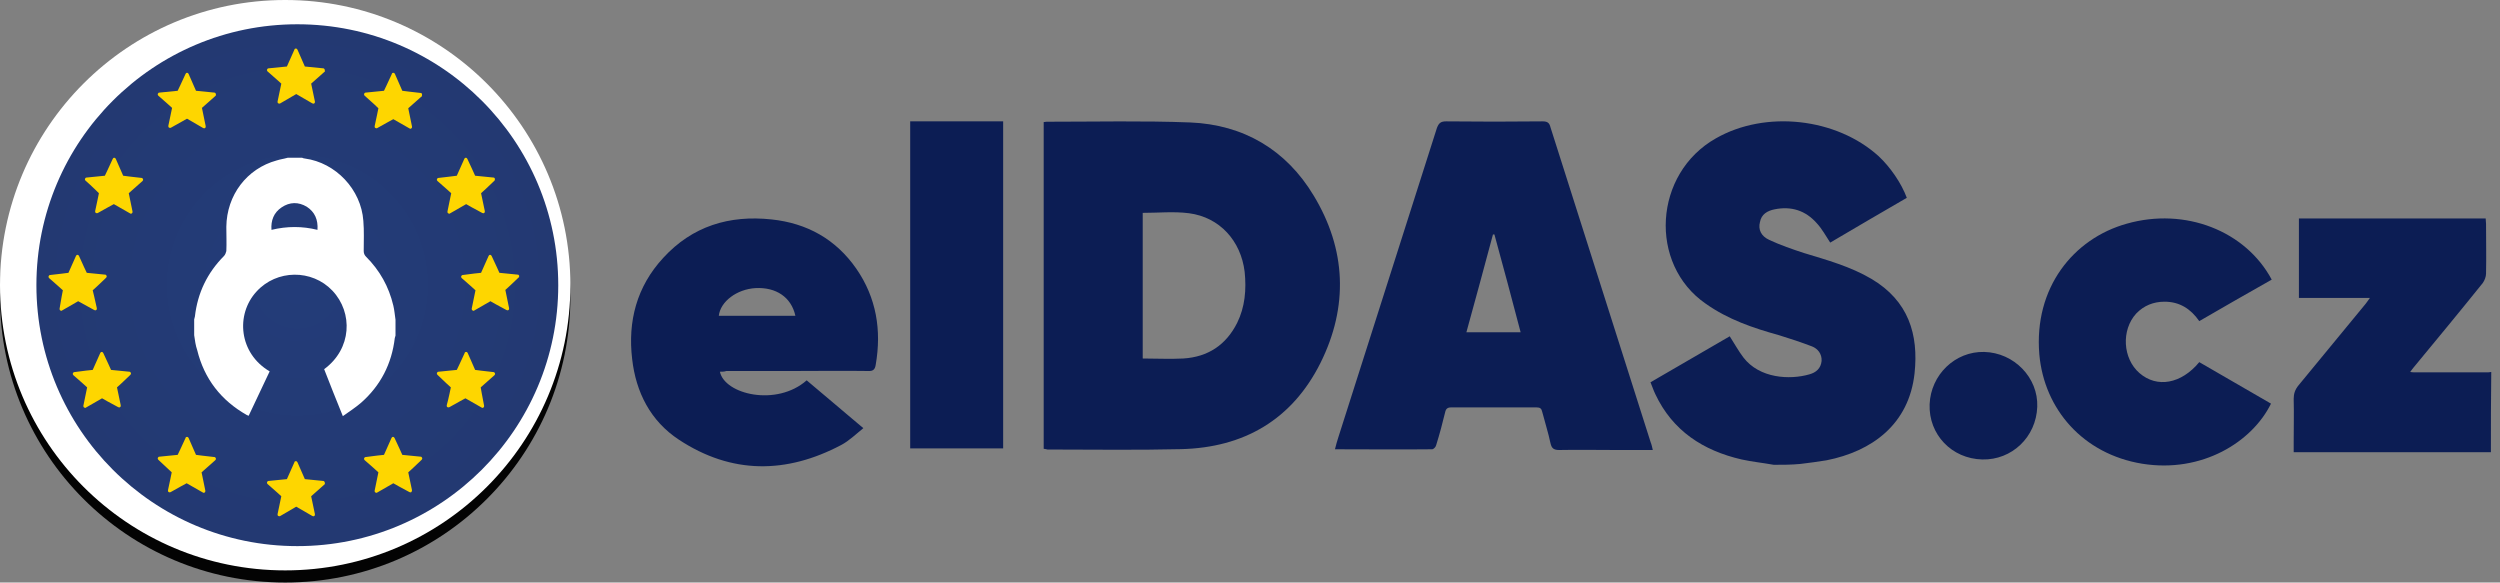 <svg id="SvgjsSvg1028" xmlns="http://www.w3.org/2000/svg" version="1.1" xmlns:xlink="http://www.w3.org/1999/xlink" xmlns:svgjs="http://svgjs.com/svgjs" width="206" height="48" viewBox="0 0 206 48">
    <rect x="0" y="0" width="206" height="48" fill="#808080" stroke="none"/>
    <defs id="SvgjsDefs1029">
      <radialGradient id="SvgjsRadialGradient1033" gradientUnits="userSpaceOnUse" cx="125.505" cy="60.491" r="21.513">
        <stop id="SvgjsStop1034" stop-opacity="1" stop-color="#233c79" offset="0"></stop>
        <stop id="SvgjsStop1035" stop-opacity="1" stop-color="#233972" offset="1"></stop>
      </radialGradient>
    </defs><path id="SvgjsPath1030" d="M101 61.5C101 48.521 111.521 38 124.5 38C137.479 38 148 48.521 148 61.5C148 74.479 137.479 85 124.5 85C111.521 85 101 74.479 101 61.5Z " fill="#030303" fill-opacity="1" transform="matrix(1,0,0,1,-101,-37)"></path><path id="SvgjsPath1031" d="M101 60.5C101 47.521 111.521 37 124.5 37C137.479 37 148 47.521 148 60.5C148 73.479 137.479 84 124.5 84C111.521 84 101 73.479 101 60.5Z " fill="#ffffff" fill-opacity="1" transform="matrix(1,0,0,1,-101,-37)"></path><path id="SvgjsPath1032" d="M104 60.5C104 48.626 113.626 39 125.5 39C137.374 39 147 48.626 147 60.5C147 72.374 137.374 82 125.5 82C113.626 82 104 72.374 104 60.5Z " fill="url(#SvgjsRadialGradient1033)" transform="matrix(1,0,0,1,-101,-37)"></path><path id="SvgjsPath1036" d="M117 64.62C117 64.18 117 63.75 117 63.32C117.03 63.23 117.03 63.17 117.06 63.08C117.28 61.14 118.08 59.48 119.46 58.09C119.55 58 119.62 57.82 119.65 57.69C119.68 57.02 119.65 56.37 119.65 55.69C119.68 53.08 121.34 50.89 123.8 50.22C124.11 50.12 124.39 50.09 124.7 50C125.1 50 125.5 50 125.9 50C125.96 50.03 126.05 50.06 126.11 50.06C128.67 50.4 130.76 52.62 130.94 55.2C131.01 56.03 130.97 56.86 130.97 57.69C130.97 57.88 131.04 58.03 131.16 58.15C132.3 59.29 133.04 60.62 133.41 62.18C133.5 62.55 133.53 62.95 133.59 63.35C133.59 63.78 133.59 64.22 133.59 64.65C133.56 64.71 133.56 64.8 133.53 64.86C133.28 66.98 132.36 68.77 130.76 70.18C130.3 70.58 129.77 70.92 129.25 71.29C128.7 69.94 128.2 68.68 127.71 67.42C129.99 65.75 130.11 62.77 128.39 60.95C126.7 59.17 123.8 59.2 122.14 61.02C120.39 62.92 120.69 66.12 123.22 67.6C122.63 68.83 122.08 70.03 121.49 71.26C121.43 71.23 121.4 71.23 121.34 71.2C119.22 70 117.83 68.22 117.25 65.85C117.12 65.48 117.06 65.05 117 64.62ZM127.16 55.94C127.22 55.11 126.94 54.46 126.27 54.03C125.59 53.63 124.88 53.63 124.2 54.09C123.56 54.52 123.31 55.17 123.37 55.94C124.66 55.63 125.9 55.63 127.16 55.94Z " fill="#ffffff" fill-opacity="1" transform="matrix(1,0,0,1,-101,-37)"></path><path id="SvgjsPath1037" d="M127.75 42.72C127.72 42.66 127.69 42.63 127.63 42.63C127.01 42.57 126.12 42.48 126.12 42.48C126.12 42.48 125.75 41.65 125.51 41.09C125.48 41.03 125.44 41 125.38 41C125.32 41 125.26 41.03 125.26 41.09C125.01 41.65 124.64 42.48 124.64 42.48C124.64 42.48 123.72 42.57 123.14 42.63C123.07 42.63 123.04 42.66 123.01 42.72C122.98 42.78 123.01 42.85 123.04 42.88C123.51 43.28 124.18 43.89 124.18 43.89C124.18 43.89 124 44.78 123.87 45.37C123.87 45.43 123.87 45.49 123.94 45.52C124 45.55 124.03 45.55 124.09 45.52C124.61 45.22 125.41 44.75 125.41 44.75C125.41 44.75 126.21 45.22 126.74 45.52C126.8 45.55 126.86 45.55 126.89 45.52C126.95 45.49 126.95 45.43 126.95 45.37C126.83 44.78 126.64 43.89 126.64 43.89C126.64 43.89 127.32 43.28 127.78 42.88C127.75 42.85 127.78 42.78 127.75 42.72Z " fill="#fed600" fill-opacity="1" transform="matrix(1,0,0,1,-101,-37)"></path><path id="SvgjsPath1038" d="M127.75 76.72C127.72 76.66 127.69 76.63 127.63 76.63C127.01 76.57 126.12 76.48 126.12 76.48C126.12 76.48 125.75 75.65 125.51 75.09C125.48 75.03 125.44 75 125.38 75C125.32 75 125.26 75.03 125.26 75.09C125.01 75.65 124.64 76.48 124.64 76.48C124.64 76.48 123.72 76.57 123.14 76.63C123.07 76.63 123.04 76.66 123.01 76.72C122.98 76.78 123.01 76.85 123.04 76.88C123.51 77.28 124.18 77.89 124.18 77.89C124.18 77.89 124 78.78 123.87 79.37C123.87 79.43 123.87 79.49 123.94 79.52C124 79.55 124.03 79.55 124.09 79.52C124.61 79.22 125.41 78.75 125.41 78.75C125.41 78.75 126.21 79.22 126.74 79.52C126.8 79.55 126.86 79.55 126.89 79.52C126.95 79.49 126.95 79.43 126.95 79.37C126.83 78.78 126.64 77.89 126.64 77.89C126.64 77.89 127.32 77.28 127.78 76.88C127.75 76.85 127.78 76.78 127.75 76.72Z " fill="#fed600" fill-opacity="1" transform="matrix(1,0,0,1,-101,-37)"></path><path id="SvgjsPath1039" d="M143.78 59.72C143.75 59.66 143.72 59.63 143.66 59.63C143.05 59.57 142.15 59.48 142.15 59.48C142.15 59.48 141.78 58.65 141.51 58.09C141.48 58.03 141.44 58 141.38 58C141.32 58 141.29 58.03 141.26 58.09C141.01 58.65 140.64 59.48 140.64 59.48C140.64 59.48 139.72 59.57 139.14 59.66C139.07 59.66 139.04 59.69 139.01 59.75C138.98 59.82 139.01 59.88 139.04 59.91C139.51 60.31 140.18 60.92 140.18 60.92C140.18 60.92 140 61.82 139.87 62.43C139.87 62.49 139.87 62.55 139.94 62.58C140 62.62 140.06 62.62 140.09 62.58C140.61 62.28 141.41 61.82 141.41 61.82C141.41 61.82 142.21 62.28 142.74 62.55C142.8 62.58 142.86 62.58 142.89 62.55C142.95 62.52 142.95 62.46 142.95 62.4C142.83 61.82 142.64 60.89 142.64 60.89C142.64 60.89 143.32 60.28 143.75 59.85C143.78 59.85 143.78 59.78 143.78 59.72Z " fill="#fed600" fill-opacity="1" transform="matrix(1,0,0,1,-101,-37)"></path><path id="SvgjsPath1040" d="M109.78 59.72C109.75 59.66 109.72 59.63 109.66 59.63C109.05 59.57 108.15 59.48 108.15 59.48C108.15 59.48 107.75 58.65 107.51 58.09C107.48 58.03 107.44 58 107.38 58C107.32 58 107.29 58.03 107.26 58.09C107.01 58.65 106.64 59.48 106.64 59.48C106.64 59.48 105.72 59.6 105.14 59.66C105.07 59.66 105.04 59.69 105.01 59.75C104.98 59.82 105.01 59.88 105.04 59.91C105.51 60.31 106.18 60.92 106.18 60.92C106.18 60.92 106 61.82 105.91 62.43C105.91 62.49 105.91 62.55 105.97 62.58C106.03 62.62 106.09 62.62 106.12 62.58C106.64 62.28 107.44 61.82 107.44 61.82C107.44 61.82 108.24 62.25 108.77 62.55C108.83 62.58 108.89 62.58 108.92 62.55C108.98 62.52 108.98 62.46 108.98 62.4C108.86 61.82 108.64 60.92 108.64 60.92C108.64 60.92 109.32 60.31 109.75 59.88C109.78 59.85 109.81 59.78 109.78 59.72Z " fill="#fed600" fill-opacity="1" transform="matrix(1,0,0,1,-101,-37)"></path><path id="SvgjsPath1041" d="M141.78 67.75C141.75 67.69 141.72 67.66 141.66 67.66C141.05 67.6 140.15 67.48 140.15 67.48C140.15 67.48 139.78 66.65 139.54 66.09C139.51 66.03 139.48 66 139.41 66C139.35 66 139.29 66.03 139.29 66.09C139.04 66.65 138.64 67.48 138.64 67.48C138.64 67.48 137.72 67.57 137.14 67.63C137.07 67.63 137.04 67.66 137.01 67.72C136.98 67.78 137.01 67.85 137.04 67.88C137.47 68.31 138.15 68.92 138.15 68.92C138.15 68.92 137.97 69.82 137.81 70.4C137.81 70.46 137.81 70.52 137.87 70.55C137.94 70.58 137.97 70.58 138.03 70.55C138.55 70.25 139.35 69.82 139.35 69.82C139.35 69.82 140.15 70.28 140.68 70.58C140.74 70.62 140.8 70.62 140.83 70.58C140.89 70.55 140.89 70.49 140.89 70.43C140.77 69.85 140.61 68.92 140.61 68.92C140.61 68.92 141.29 68.31 141.75 67.91C141.78 67.88 141.81 67.82 141.78 67.75Z " fill="#fed600" fill-opacity="1" transform="matrix(1,0,0,1,-101,-37)"></path><path id="SvgjsPath1042" d="M112.78 51.75C112.75 51.69 112.72 51.66 112.66 51.66C112.05 51.6 111.15 51.48 111.15 51.48C111.15 51.48 110.78 50.65 110.54 50.09C110.51 50.03 110.48 50 110.41 50C110.35 50 110.32 50.03 110.29 50.09C110.04 50.65 109.64 51.48 109.64 51.48C109.64 51.48 108.72 51.57 108.14 51.63C108.07 51.63 108.04 51.66 108.01 51.72C107.98 51.78 108.01 51.85 108.04 51.88C108.51 52.28 109.15 52.92 109.15 52.92C109.15 52.92 108.97 53.82 108.84 54.4C108.84 54.46 108.84 54.52 108.91 54.55C108.97 54.58 109 54.58 109.06 54.55C109.58 54.25 110.38 53.82 110.38 53.82C110.38 53.82 111.18 54.28 111.71 54.58C111.77 54.62 111.83 54.62 111.86 54.58C111.92 54.55 111.92 54.49 111.92 54.43C111.8 53.85 111.61 52.92 111.61 52.92C111.61 52.92 112.29 52.31 112.75 51.91C112.78 51.88 112.81 51.82 112.78 51.75Z " fill="#fed600" fill-opacity="1" transform="matrix(1,0,0,1,-101,-37)"></path><path id="SvgjsPath1043" d="M135.78 74.72C135.75 74.66 135.72 74.63 135.66 74.63C135.05 74.57 134.15 74.48 134.15 74.48C134.15 74.48 133.78 73.65 133.51 73.09C133.48 73.03 133.44 73 133.38 73C133.32 73 133.29 73.03 133.26 73.09C133.01 73.65 132.64 74.48 132.64 74.48C132.64 74.48 131.72 74.57 131.14 74.66C131.07 74.66 131.04 74.69 131.01 74.75C130.98 74.82 131.01 74.88 131.04 74.91C131.51 75.31 132.18 75.92 132.18 75.92C132.18 75.92 132 76.82 131.87 77.43C131.87 77.49 131.87 77.55 131.94 77.58C132 77.62 132.03 77.62 132.09 77.58C132.61 77.28 133.41 76.82 133.41 76.82C133.41 76.82 134.21 77.28 134.74 77.55C134.8 77.58 134.86 77.58 134.89 77.55C134.92 77.52 134.95 77.46 134.95 77.4C134.83 76.82 134.64 75.92 134.64 75.92C134.64 75.92 135.32 75.31 135.75 74.88C135.78 74.85 135.81 74.78 135.78 74.72Z " fill="#fed600" fill-opacity="1" transform="matrix(1,0,0,1,-101,-37)"></path><path id="SvgjsPath1044" d="M118.78 44.72C118.75 44.66 118.72 44.63 118.66 44.63C118.05 44.57 117.15 44.48 117.15 44.48C117.15 44.48 116.78 43.65 116.54 43.09C116.51 43.03 116.48 43 116.41 43C116.35 43 116.32 43.03 116.29 43.09C116.04 43.65 115.64 44.48 115.64 44.48C115.64 44.48 114.72 44.57 114.14 44.63C114.07 44.63 114.04 44.66 114.01 44.72C113.98 44.78 114.01 44.85 114.04 44.88C114.51 45.28 115.18 45.89 115.18 45.89C115.18 45.89 115 46.78 114.87 47.37C114.87 47.43 114.87 47.49 114.94 47.52C115 47.55 115.03 47.55 115.09 47.52C115.61 47.22 116.41 46.78 116.41 46.78C116.41 46.78 117.21 47.25 117.74 47.55C117.8 47.58 117.86 47.58 117.89 47.55C117.95 47.52 117.95 47.46 117.95 47.4C117.83 46.82 117.64 45.89 117.64 45.89C117.64 45.89 118.32 45.28 118.78 44.88C118.78 44.85 118.81 44.78 118.78 44.72Z " fill="#fed600" fill-opacity="1" transform="matrix(1,0,0,1,-101,-37)"></path><path id="SvgjsPath1045" d="M118.78 74.75C118.75 74.69 118.72 74.66 118.66 74.66C118.05 74.6 117.15 74.48 117.15 74.48C117.15 74.48 116.78 73.65 116.54 73.09C116.51 73.03 116.48 73 116.41 73C116.35 73 116.29 73.03 116.29 73.09C116.04 73.65 115.64 74.48 115.64 74.48C115.64 74.48 114.72 74.57 114.14 74.63C114.07 74.63 114.04 74.66 114.01 74.72C113.98 74.78 114.01 74.85 114.04 74.88C114.51 75.31 115.15 75.92 115.15 75.92C115.15 75.92 114.97 76.82 114.84 77.4C114.84 77.46 114.84 77.52 114.91 77.55C114.97 77.58 115 77.58 115.06 77.55C115.58 77.25 116.38 76.82 116.38 76.82C116.38 76.82 117.18 77.28 117.71 77.58C117.77 77.62 117.83 77.62 117.86 77.58C117.92 77.55 117.92 77.49 117.92 77.43C117.8 76.85 117.61 75.92 117.61 75.92C117.61 75.92 118.29 75.31 118.75 74.91C118.78 74.88 118.81 74.82 118.78 74.75Z " fill="#fed600" fill-opacity="1" transform="matrix(1,0,0,1,-101,-37)"></path><path id="SvgjsPath1046" d="M135.78 44.75C135.75 44.69 135.72 44.66 135.66 44.66C135.05 44.6 134.15 44.48 134.15 44.48C134.15 44.48 133.78 43.65 133.54 43.09C133.51 43.03 133.48 43 133.41 43C133.35 43 133.29 43.03 133.29 43.09C133.04 43.65 132.64 44.48 132.64 44.48C132.64 44.48 131.72 44.57 131.14 44.63C131.07 44.63 131.04 44.66 131.01 44.72C130.98 44.78 131.01 44.85 131.04 44.88C131.51 45.28 132.18 45.92 132.18 45.92C132.18 45.92 132 46.82 131.87 47.4C131.87 47.46 131.87 47.52 131.94 47.55C132 47.58 132.06 47.58 132.09 47.55C132.61 47.25 133.41 46.82 133.41 46.82C133.41 46.82 134.21 47.28 134.74 47.58C134.8 47.62 134.86 47.62 134.89 47.58C134.95 47.55 134.95 47.49 134.95 47.43C134.83 46.85 134.64 45.92 134.64 45.92C134.64 45.92 135.32 45.31 135.78 44.91C135.75 44.85 135.78 44.82 135.78 44.75Z " fill="#fed600" fill-opacity="1" transform="matrix(1,0,0,1,-101,-37)"></path><path id="SvgjsPath1047" d="M111.78 67.72C111.75 67.66 111.72 67.63 111.66 67.63C111.05 67.57 110.15 67.48 110.15 67.48C110.15 67.48 109.78 66.65 109.51 66.09C109.48 66.03 109.44 66 109.38 66C109.32 66 109.29 66.03 109.26 66.09C109.01 66.65 108.64 67.48 108.64 67.48C108.64 67.48 107.72 67.57 107.14 67.66C107.07 67.66 107.04 67.69 107.01 67.75C106.98 67.82 107.01 67.88 107.04 67.91C107.51 68.31 108.18 68.92 108.18 68.92C108.18 68.92 108 69.82 107.87 70.43C107.87 70.49 107.87 70.55 107.94 70.58C108 70.62 108.06 70.62 108.09 70.58C108.61 70.28 109.41 69.82 109.41 69.82C109.41 69.82 110.21 70.28 110.74 70.55C110.8 70.58 110.86 70.58 110.89 70.55C110.95 70.52 110.95 70.46 110.95 70.4C110.83 69.82 110.64 68.92 110.64 68.92C110.64 68.92 111.32 68.31 111.75 67.88C111.78 67.85 111.81 67.78 111.78 67.72Z " fill="#fed600" fill-opacity="1" transform="matrix(1,0,0,1,-101,-37)"></path><path id="SvgjsPath1048" d="M141.78 51.72C141.75 51.66 141.72 51.63 141.66 51.63C141.05 51.57 140.15 51.48 140.15 51.48C140.15 51.48 139.78 50.65 139.51 50.09C139.48 50.03 139.44 50 139.38 50C139.32 50 139.29 50.03 139.26 50.09C139.01 50.65 138.64 51.48 138.64 51.48C138.64 51.48 137.72 51.6 137.14 51.66C137.07 51.66 137.04 51.69 137.01 51.75C136.98 51.82 137.01 51.88 137.04 51.91C137.51 52.31 138.18 52.92 138.18 52.92C138.18 52.92 138 53.82 137.87 54.43C137.87 54.49 137.87 54.55 137.94 54.58C138 54.62 138.06 54.62 138.09 54.58C138.61 54.28 139.41 53.82 139.41 53.82C139.41 53.82 140.21 54.28 140.74 54.55C140.8 54.58 140.86 54.58 140.89 54.55C140.95 54.52 140.95 54.46 140.95 54.4C140.83 53.82 140.64 52.92 140.64 52.92C140.64 52.92 141.32 52.31 141.75 51.88C141.78 51.85 141.78 51.78 141.78 51.72Z " fill="#fed600" fill-opacity="1" transform="matrix(1,0,0,1,-101,-37)"></path><path id="SvgjsPath1049" d="M247.16 75.3C246.27 75.14 245.37 75.05 244.51 74.86C241.34 74.13 238.82 72.5 237.4 69.48C237.25 69.17 237.15 68.86 237 68.5C239.19 67.23 241.37 65.97 243.53 64.71C243.93 65.33 244.26 65.94 244.66 66.46C245.99 68.19 248.48 68.31 250.08 67.85C250.64 67.7 251.04 67.36 251.1 66.74C251.13 66.16 250.79 65.73 250.3 65.54C249.4 65.2 248.51 64.9 247.59 64.62C245.46 64.03 243.4 63.33 241.56 62.03C236.82 58.77 237.25 51.3 242.39 48.4C246.48 46.06 252.33 46.71 255.81 49.88C256.76 50.77 257.68 52.1 258.12 53.3C255.99 54.53 253.9 55.76 251.81 56.99C251.44 56.43 251.13 55.85 250.7 55.39C249.77 54.34 248.6 53.97 247.22 54.25C246.63 54.37 246.14 54.65 246.02 55.3C245.86 55.91 246.11 56.46 246.79 56.77C247.71 57.2 248.7 57.54 249.65 57.85C251.56 58.43 253.47 58.96 255.19 59.97C258.27 61.79 259.1 64.56 258.76 67.76C258.3 71.97 255.25 74.19 251.5 74.93C250.79 75.05 250.05 75.14 249.34 75.23C248.6 75.3 247.9 75.3 247.16 75.3Z " fill="#0c1d54" fill-opacity="1" transform="matrix(1,0,0,1,-101,-37)"></path><path id="SvgjsPath1050" d="M306.25 74.26C300.87 74.26 295.45 74.26 290 74.26C290 73.95 290 73.71 290 73.43C290 72.23 290.03 71.06 290 69.86C290 69.43 290.12 69.09 290.4 68.75C292.25 66.51 294.09 64.26 295.94 62.02C296.03 61.89 296.13 61.77 296.28 61.55C294.28 61.55 292.37 61.55 290.43 61.55C290.43 59.34 290.43 57.18 290.43 55C295.54 55 300.65 55 305.82 55C305.82 55.15 305.85 55.31 305.85 55.46C305.85 56.82 305.88 58.2 305.85 59.55C305.85 59.8 305.73 60.11 305.58 60.32C303.7 62.66 301.79 64.97 299.88 67.28C299.79 67.37 299.73 67.49 299.6 67.65C299.76 67.68 299.88 67.68 299.97 67.68C302 67.68 304.04 67.68 306.04 67.68C306.13 67.68 306.22 67.65 306.28 67.65C306.25 69.86 306.25 72.05 306.25 74.26Z " fill="#0c1d54" fill-opacity="1" transform="matrix(1,0,0,1,-101,-37)"></path><path id="SvgjsPath1051" d="M187 73.98C187 64.97 187 56.04 187 47.06C187.15 47.03 187.28 47.03 187.43 47.03C191.31 47.03 195.19 46.94 199.07 47.09C203.47 47.27 206.98 49.34 209.25 53.12C211.93 57.55 212.12 62.26 209.81 66.9C207.47 71.58 203.5 73.89 198.3 74.01C194.63 74.1 190.97 74.04 187.31 74.04C187.25 74.01 187.15 74.01 187 73.98ZM195.16 54.54C195.16 58.57 195.16 62.54 195.16 66.54C196.3 66.54 197.4 66.6 198.51 66.54C200.54 66.41 202.02 65.43 202.94 63.61C203.59 62.29 203.71 60.87 203.56 59.4C203.25 56.84 201.5 54.9 198.97 54.57C197.71 54.41 196.45 54.54 195.16 54.54Z " fill="#0c1d54" fill-opacity="1" transform="matrix(1,0,0,1,-101,-37)"></path><path id="SvgjsPath1052" d="M237.19 74.08C236.18 74.08 235.19 74.08 234.21 74.08C232.64 74.08 231.04 74.05 229.47 74.08C229.01 74.08 228.85 73.92 228.76 73.52C228.58 72.66 228.3 71.8 228.08 70.94C228.02 70.66 227.9 70.57 227.62 70.57C225.28 70.57 222.94 70.57 220.57 70.57C220.27 70.57 220.14 70.69 220.08 70.97C219.86 71.89 219.62 72.78 219.34 73.68C219.31 73.83 219.13 74.02 219 74.02C216.36 74.05 213.71 74.02 211 74.02C211.09 73.65 211.18 73.34 211.28 73.03C213.99 64.54 216.69 56.05 219.4 47.55C219.56 47.12 219.74 47 220.17 47C222.82 47.03 225.47 47.03 228.11 47C228.51 47 228.67 47.12 228.76 47.49C231.5 56.14 234.27 64.78 237.01 73.43C237.1 73.65 237.13 73.83 237.19 74.08ZM224.14 56.32C224.11 56.32 224.08 56.32 224.02 56.32C223.31 59 222.57 61.68 221.83 64.38C223.34 64.38 224.79 64.38 226.3 64.38C225.59 61.68 224.88 59 224.14 56.32Z " fill="#0c1d54" fill-opacity="1" transform="matrix(1,0,0,1,-101,-37)"></path><path id="SvgjsPath1053" d="M160.32 67.63C160.72 69.51 165 70.52 167.47 68.34C168.23 68.99 169 69.63 169.77 70.28C170.54 70.92 171.28 71.57 172.14 72.28C171.53 72.77 170.97 73.32 170.33 73.66C165.8 76.06 161.28 76.09 156.94 73.23C154.6 71.69 153.4 69.32 153.09 66.59C152.72 63.48 153.46 60.62 155.65 58.25C158.05 55.63 161.09 54.71 164.57 55.08C167.5 55.39 169.87 56.71 171.56 59.14C173.22 61.54 173.65 64.22 173.16 67.05C173.1 67.45 172.94 67.6 172.51 67.57C170.45 67.54 168.39 67.57 166.33 67.57C164.51 67.57 162.66 67.57 160.85 67.57C160.69 67.63 160.51 67.63 160.32 67.63ZM166.54 63.02C166.2 61.48 164.94 60.65 163.25 60.74C161.71 60.83 160.36 61.85 160.23 63.02C162.33 63.02 164.42 63.02 166.54 63.02Z " fill="#0c1d54" fill-opacity="1" transform="matrix(1,0,0,1,-101,-37)"></path><path id="SvgjsPath1054" d="M288.19 60.04C286.19 61.18 284.22 62.29 282.22 63.46C281.51 62.44 280.59 61.86 279.36 61.86C278.46 61.86 277.66 62.17 277.02 62.84C275.78 64.2 275.91 66.54 277.29 67.74C278.74 69 280.74 68.63 282.22 66.84C284.19 67.98 286.16 69.12 288.13 70.26C286.59 73.4 282.46 76.01 277.51 75.21C272.64 74.41 269.44 70.72 269.04 66.2C268.58 60.72 271.84 56.66 276.25 55.43C281.05 54.07 286.03 56.01 288.19 60.04Z " fill="#0c1d54" fill-opacity="1" transform="matrix(1,0,0,1,-101,-37)"></path><path id="SvgjsPath1055" d="M176 47C178.55 47 181.08 47 183.66 47C183.66 55.98 183.66 64.94 183.66 73.95C181.11 73.95 178.59 73.95 176 73.95C176 64.97 176 56.02 176 47Z " fill="#0c1d54" fill-opacity="1" transform="matrix(1,0,0,1,-101,-37)"></path><path id="SvgjsPath1056" d="M264.34 74.86C261.82 74.8 259.91 72.8 260 70.31C260.1 67.88 262.1 65.94 264.5 66C266.96 66.06 268.96 68.12 268.87 70.52C268.78 73.02 266.77 74.92 264.34 74.86Z " fill="#0c1d54" fill-opacity="1" transform="matrix(1,0,0,1,-101,-37)"></path></svg>
